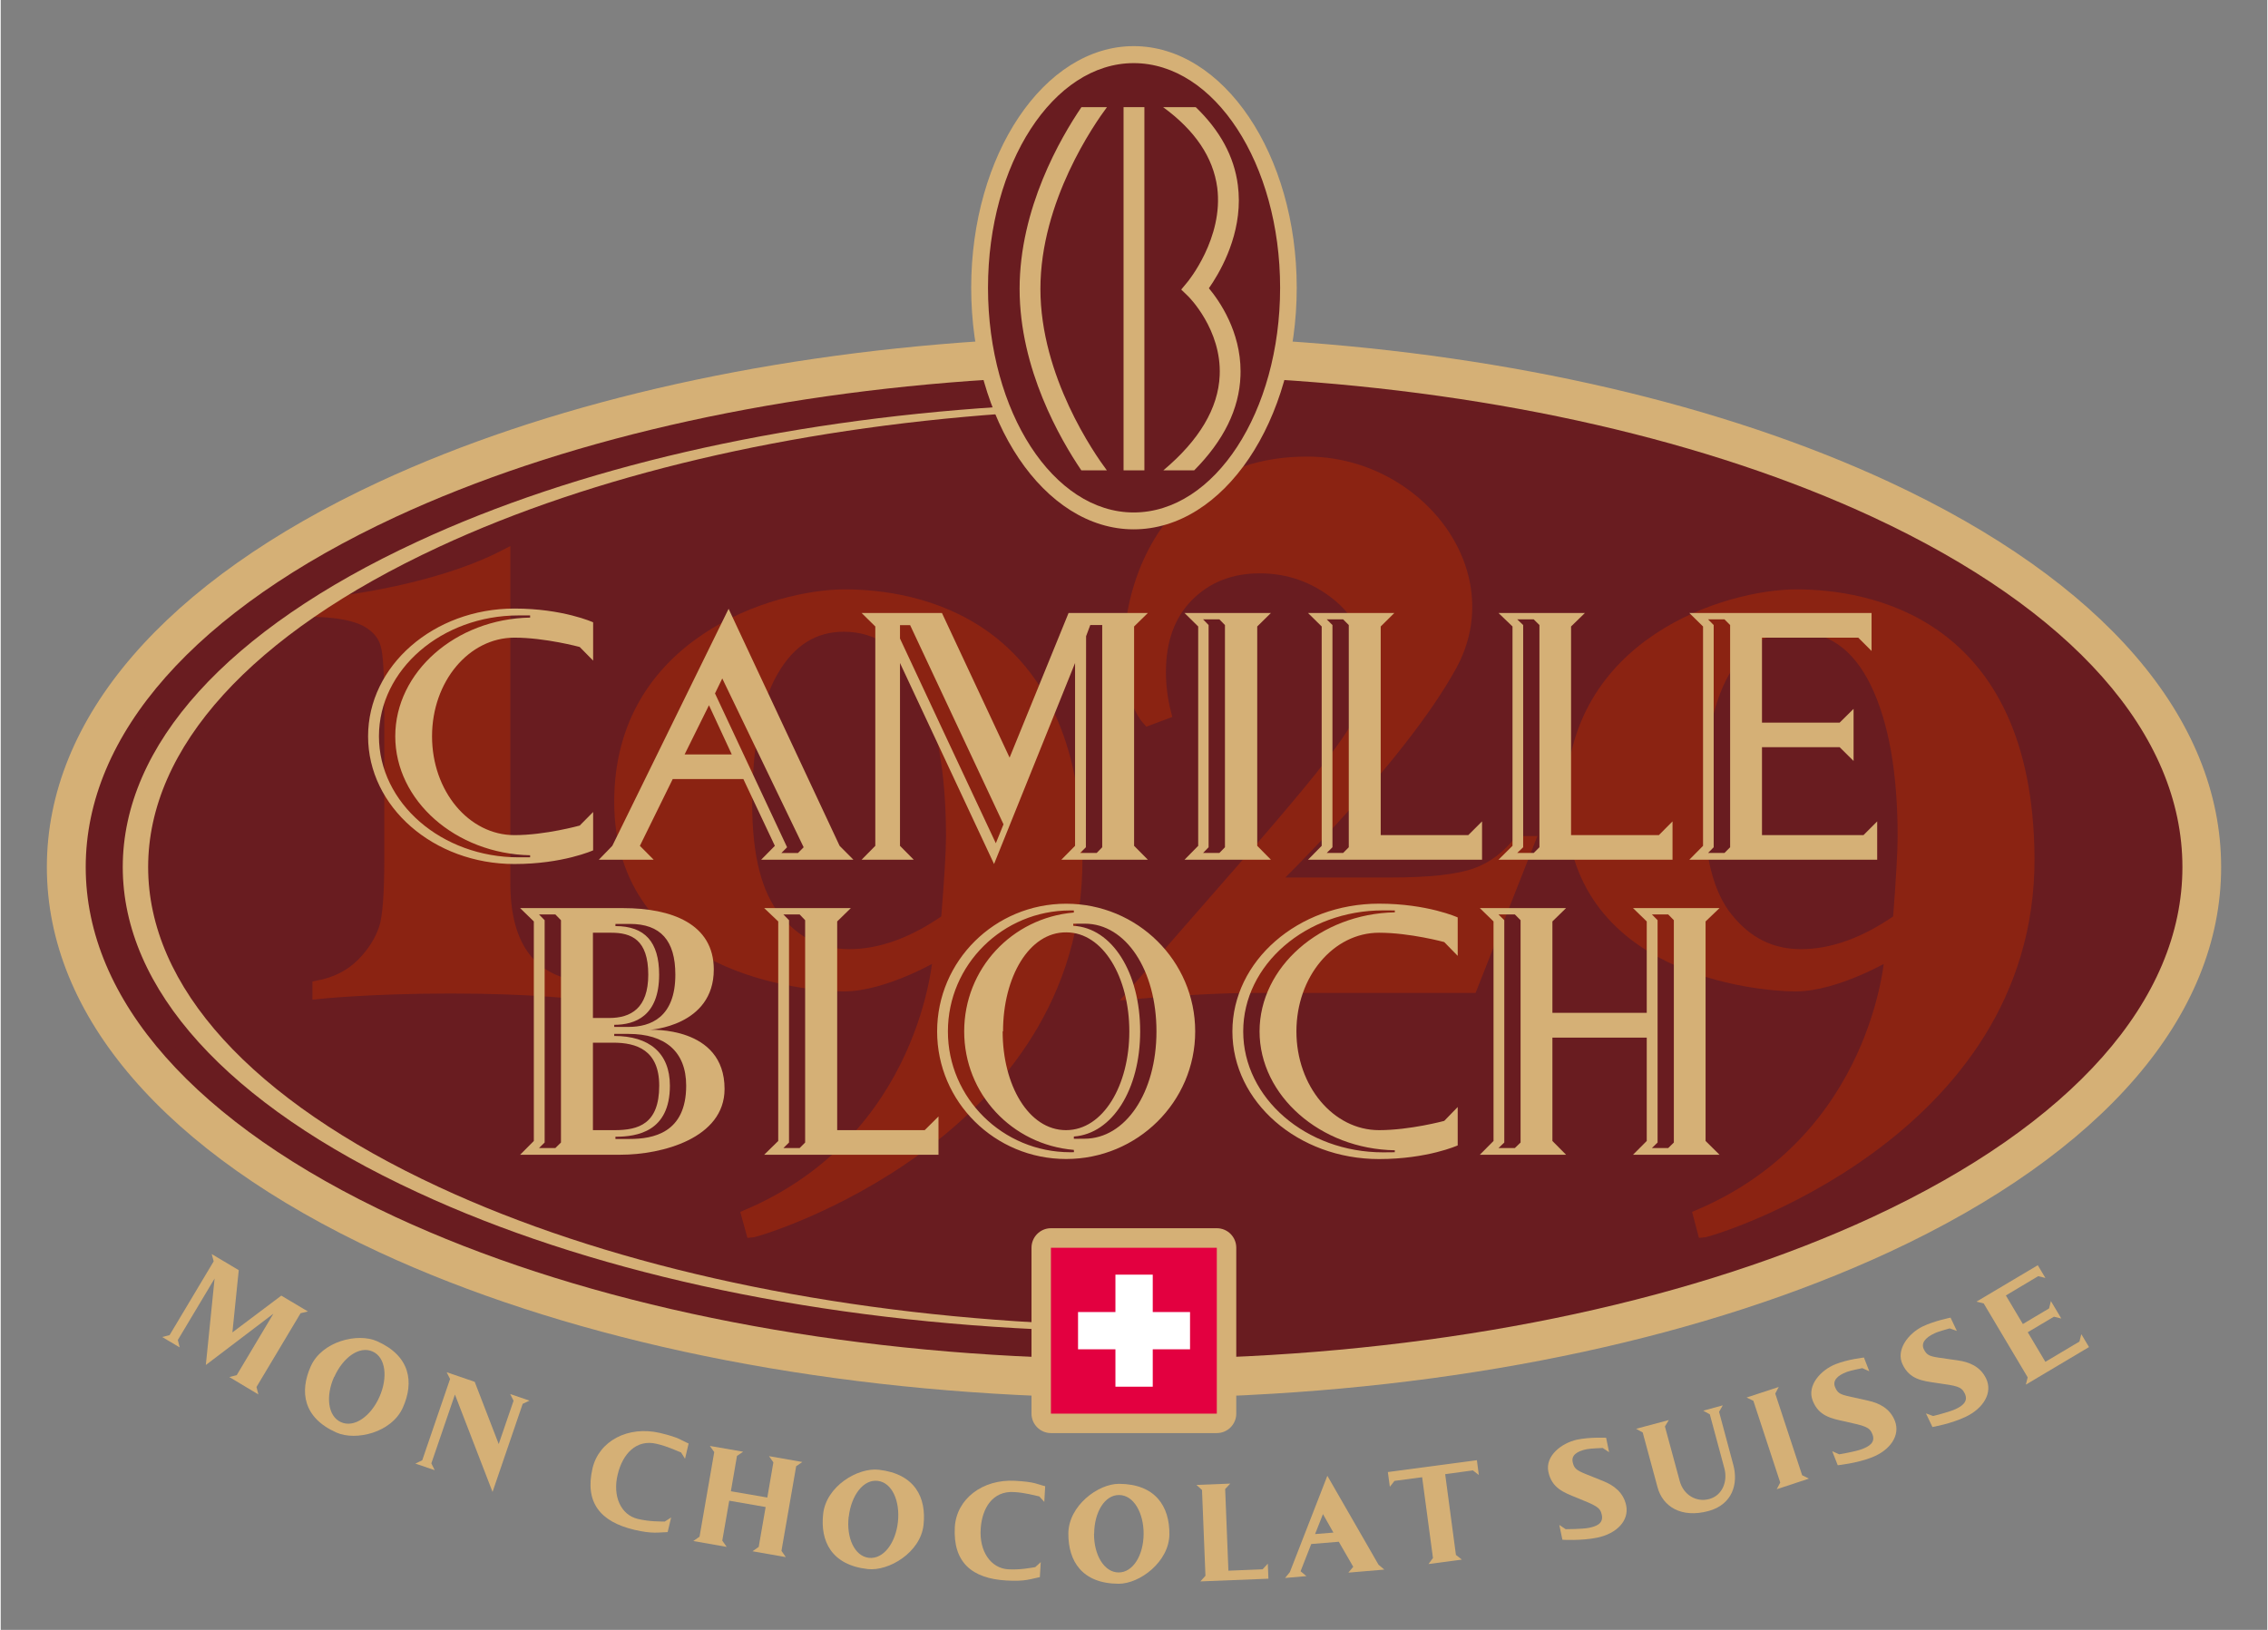 <?xml version="1.0" encoding="UTF-8" standalone="no"?>
<!DOCTYPE svg PUBLIC "-//W3C//DTD SVG 1.0//EN" "http://www.w3.org/TR/2001/REC-SVG-20010904/DTD/svg10.dtd">
<!-- Created with Inkscape (http://www.inkscape.org/) by Marsupilami -->
<svg
   xmlns:svg="http://www.w3.org/2000/svg"
   xmlns="http://www.w3.org/2000/svg"
   version="1.0"
   width="1024"
   height="736"
   viewBox="-2.397 -2.397 117.752 84.688"
   id="svg2855">
  <rect x="-2.397" y="-2.397" width="117.752" height="84.688" fill="#808080" stroke="none"/>
  <defs
     id="defs2857" />
  <path
     d="M 18.12,24.462 C 7.739,29.287 2.019,35.746 2.019,42.657 C 2.019,49.561 7.739,56.019 18.12,60.841 C 28.38,65.597 42,68.223 56.461,68.223 C 70.97,68.223 84.589,65.597 94.845,60.841 C 105.222,56.019 110.946,49.561 110.946,42.657 C 110.946,35.746 105.222,29.287 94.845,24.462 C 84.589,19.705 70.97,17.089 56.461,17.089 C 42,17.089 28.38,19.705 18.12,24.462"
     id="path2467"
     style="fill:#691c20;fill-opacity:1;fill-rule:nonzero;stroke:none" />
  <path
     d="M 18.12,24.462 C 7.739,29.287 2.019,35.746 2.019,42.657 C 2.019,49.561 7.739,56.019 18.12,60.841 C 28.38,65.597 42,68.223 56.461,68.223 C 70.97,68.223 84.589,65.597 94.845,60.841 C 105.222,56.019 110.946,49.561 110.946,42.657 C 110.946,35.746 105.222,29.287 94.845,24.462 C 84.589,19.705 70.97,17.089 56.461,17.089 C 42,17.089 28.38,19.705 18.12,24.462 z"
     id="path2481"
     style="fill:none;stroke:#691c20;stroke-width:1.47;stroke-linecap:butt;stroke-linejoin:miter;stroke-miterlimit:4;stroke-dasharray:none;stroke-opacity:1" />
  <path
     d="M 64.07,12.555 C 64.07,19.003 60.666,24.23 56.461,24.23 C 52.292,24.23 48.894,19.003 48.894,12.555 C 48.894,6.111 52.292,0.883 56.461,0.883 C 60.666,0.883 64.07,6.111 64.07,12.555"
     id="path2495"
     style="fill:#691c20;fill-opacity:1;fill-rule:nonzero;stroke:none" />
  <path
     d="M 64.07,12.555 C 64.07,19.003 60.666,24.23 56.461,24.23 C 52.292,24.23 48.894,19.003 48.894,12.555 C 48.894,6.111 52.292,0.883 56.461,0.883 C 60.666,0.883 64.07,6.111 64.07,12.555 z"
     id="path2509"
     style="fill:none;stroke:#691c20;stroke-width:0.98;stroke-linecap:butt;stroke-linejoin:miter;stroke-miterlimit:4;stroke-dasharray:none;stroke-opacity:1" />
  <path
     d="M 41.677,47.166 C 40.164,47.166 38.911,46.54 37.911,45.298 C 36.908,44.073 36.4,42.11 36.4,39.39 C 36.4,36.371 36.843,34.085 37.736,32.522 C 38.626,30.96 39.845,30.183 41.397,30.183 C 43.189,30.183 44.574,31.141 45.536,33.091 C 46.48,35.064 46.957,37.724 46.957,41.056 C 46.957,41.853 46.869,43.286 46.701,45.356 C 44.979,46.557 43.308,47.166 41.677,47.166 M 36.317,60.715 L 36.58,61.669 C 37.038,61.649 53.627,56.596 53.556,42.191 C 53.509,29.779 45.031,28.472 41.45,28.472 C 37.874,28.472 29.72,30.941 29.72,39.254 C 29.72,48.007 39.427,48.871 41.397,48.871 C 43.568,48.871 46.279,47.246 46.279,47.246 C 46.279,47.246 45.686,56.746 36.317,60.715"
     id="path2523"
     style="fill:#8b2312;fill-opacity:1;fill-rule:nonzero;stroke:none" />
  <path
     d="M 41.677,47.166 C 40.164,47.166 38.911,46.54 37.911,45.298 C 36.908,44.073 36.4,42.11 36.4,39.39 C 36.4,36.371 36.843,34.085 37.736,32.522 C 38.626,30.96 39.845,30.183 41.397,30.183 C 43.189,30.183 44.574,31.141 45.536,33.091 C 46.48,35.064 46.957,37.724 46.957,41.056 C 46.957,41.853 46.869,43.286 46.701,45.356 C 44.979,46.557 43.308,47.166 41.677,47.166 z M 36.317,60.715 L 36.58,61.669 C 37.038,61.649 53.627,56.596 53.556,42.191 C 53.509,29.779 45.031,28.472 41.45,28.472 C 37.874,28.472 29.72,30.941 29.72,39.254 C 29.72,48.007 39.427,48.871 41.397,48.871 C 43.568,48.871 46.279,47.246 46.279,47.246 C 46.279,47.246 45.686,56.746 36.317,60.715 z"
     id="path2529"
     style="fill:none;stroke:#8b2312;stroke-width:0.49;stroke-linecap:butt;stroke-linejoin:miter;stroke-miterlimit:4;stroke-dasharray:none;stroke-opacity:1" />
  <path
     d="M 91.125,47.166 C 89.603,47.166 88.352,46.54 87.354,45.298 C 86.35,44.073 85.846,42.11 85.846,39.39 C 85.846,36.371 86.291,34.085 87.183,32.522 C 88.066,30.96 89.288,30.183 90.843,30.183 C 92.636,30.183 94.016,31.141 94.972,33.091 C 95.929,35.064 96.396,37.724 96.396,41.056 C 96.396,41.853 96.314,43.286 96.153,45.356 C 94.429,46.557 92.746,47.166 91.125,47.166 M 85.764,60.715 L 86.016,61.669 C 86.468,61.649 103.077,56.596 103.017,42.191 C 102.948,29.779 94.475,28.472 90.893,28.472 C 87.325,28.472 79.162,30.941 79.162,39.254 C 79.162,48.007 88.873,48.871 90.843,48.871 C 93.011,48.871 95.724,47.246 95.724,47.246 C 95.724,47.246 95.136,56.746 85.764,60.715"
     id="path2535"
     style="fill:#8b2312;fill-opacity:1;fill-rule:nonzero;stroke:none" />
  <path
     d="M 91.125,47.166 C 89.603,47.166 88.352,46.54 87.354,45.298 C 86.35,44.073 85.846,42.11 85.846,39.39 C 85.846,36.371 86.291,34.085 87.183,32.522 C 88.066,30.96 89.288,30.183 90.843,30.183 C 92.636,30.183 94.016,31.141 94.972,33.091 C 95.929,35.064 96.396,37.724 96.396,41.056 C 96.396,41.853 96.314,43.286 96.153,45.356 C 94.429,46.557 92.746,47.166 91.125,47.166 z M 85.764,60.715 L 86.016,61.669 C 86.468,61.649 103.077,56.596 103.017,42.191 C 102.948,29.779 94.475,28.472 90.893,28.472 C 87.325,28.472 79.162,30.941 79.162,39.254 C 79.162,48.007 88.873,48.871 90.843,48.871 C 93.011,48.871 95.724,47.246 95.724,47.246 C 95.724,47.246 95.136,56.746 85.764,60.715 z"
     id="path2541"
     style="fill:none;stroke:#8b2312;stroke-width:0.49;stroke-linecap:butt;stroke-linejoin:miter;stroke-miterlimit:4;stroke-dasharray:none;stroke-opacity:1" />
  <path
     d="M 27.445,49.272 C 27.445,49.272 25.238,48.981 20.97,48.981 C 16.709,48.981 14.043,49.272 14.043,49.272 L 14.043,48.803 C 14.968,48.633 15.737,48.249 16.338,47.647 C 16.901,47.079 17.286,46.465 17.503,45.808 C 17.685,45.245 17.775,44.062 17.775,42.278 L 17.775,34.388 C 17.775,32.653 17.716,31.56 17.579,31.11 C 17.451,30.621 17.111,30.224 16.568,29.919 C 16.002,29.621 15.161,29.453 14.043,29.413 L 14.043,28.947 C 14.043,28.947 19.822,28.472 23.833,26.38 L 23.833,43.468 C 23.833,46.592 25.041,48.368 27.445,48.803 L 27.445,49.272"
     id="path2547"
     style="fill:#8b2312;fill-opacity:1;fill-rule:nonzero;stroke:none" />
  <path
     d="M 27.445,49.272 C 27.445,49.272 25.238,48.981 20.97,48.981 C 16.709,48.981 14.043,49.272 14.043,49.272 L 14.043,48.803 C 14.968,48.633 15.737,48.249 16.338,47.647 C 16.901,47.079 17.286,46.465 17.503,45.808 C 17.685,45.245 17.775,44.062 17.775,42.278 L 17.775,34.388 C 17.775,32.653 17.716,31.56 17.579,31.11 C 17.451,30.621 17.111,30.224 16.568,29.919 C 16.002,29.621 15.161,29.453 14.043,29.413 L 14.043,28.947 C 14.043,28.947 19.822,28.472 23.833,26.38 L 23.833,43.468 C 23.833,46.592 25.041,48.368 27.445,48.803 L 27.445,49.272 z"
     id="path2553"
     style="fill:none;stroke:#8b2312;stroke-width:0.49;stroke-linecap:butt;stroke-linejoin:miter;stroke-miterlimit:4;stroke-dasharray:none;stroke-opacity:1" />
  <path
     d="M 74.058,48.95 L 62.816,48.95 C 61.114,48.95 58.96,49.059 56.327,49.287 L 63.149,41.48 C 64.392,40.046 65.382,38.863 66.126,37.938 C 66.861,37.011 67.397,36.282 67.736,35.754 C 68.418,34.639 68.758,33.474 68.758,32.262 C 68.758,30.735 68.167,29.496 66.998,28.552 C 65.826,27.616 64.496,27.149 63.007,27.149 C 61.513,27.149 60.287,27.638 59.327,28.599 C 58.371,29.562 57.893,30.872 57.893,32.518 C 57.893,33.238 57.983,33.964 58.176,34.704 L 57.189,35.073 C 54.962,32.637 55.993,21.572 65.469,21.572 C 71.207,21.572 75.703,27.275 73.002,32.21 C 70.358,37.032 63.747,43.442 63.747,43.442 L 69.809,43.442 C 71.824,43.442 73.279,43.286 74.202,42.958 C 75.057,42.657 75.807,42.11 76.46,41.289 L 77.078,41.289 L 74.058,48.95"
     id="path2559"
     style="fill:#8b2312;fill-opacity:1;fill-rule:nonzero;stroke:none" />
  <path
     d="M 74.058,48.95 L 62.816,48.95 C 61.114,48.95 58.96,49.059 56.327,49.287 L 63.149,41.48 C 64.392,40.046 65.382,38.863 66.126,37.938 C 66.861,37.011 67.397,36.282 67.736,35.754 C 68.418,34.639 68.758,33.474 68.758,32.262 C 68.758,30.735 68.167,29.496 66.998,28.552 C 65.826,27.616 64.496,27.149 63.007,27.149 C 61.513,27.149 60.287,27.638 59.327,28.599 C 58.371,29.562 57.893,30.872 57.893,32.518 C 57.893,33.238 57.983,33.964 58.176,34.704 L 57.189,35.073 C 54.962,32.637 55.993,21.572 65.469,21.572 C 71.207,21.572 75.703,27.275 73.002,32.21 C 70.358,37.032 63.747,43.442 63.747,43.442 L 69.809,43.442 C 71.824,43.442 73.279,43.286 74.202,42.958 C 75.057,42.657 75.807,42.11 76.46,41.289 L 77.078,41.289 L 74.058,48.95 z"
     id="path2565"
     style="fill:none;stroke:#8b2312;stroke-width:0.49;stroke-linecap:butt;stroke-linejoin:miter;stroke-miterlimit:4;stroke-dasharray:none;stroke-opacity:1" />
  <path
     d="M 60.781,71.053 L 52.163,71.053 L 52.163,62.435 L 60.781,62.435 L 60.781,71.053 z"
     id="path2569"
     style="fill:#e30040;fill-opacity:1;fill-rule:nonzero;stroke:none" />
  <path
     d="M 60.781,71.053 L 52.163,71.053 L 52.163,62.435 L 60.781,62.435 L 60.781,71.053 z"
     id="path2573"
     style="fill:none;stroke:#e30040;stroke-width:0.98;stroke-linecap:butt;stroke-linejoin:miter;stroke-miterlimit:4;stroke-dasharray:none;stroke-opacity:1" />
  <path
     d="M 57.453,65.776 L 57.453,63.833 L 55.514,63.833 L 55.514,65.776 L 53.572,65.776 L 53.572,67.712 L 55.514,67.712 L 55.514,69.655 L 57.453,69.655 L 57.453,67.712 L 59.39,67.712 L 59.39,65.776 L 57.453,65.776 z"
     id="path2579"
     style="fill:#ffffff;fill-opacity:1;fill-rule:nonzero;stroke:none" />
  <path
     d="M 8.259,68.528 L 8.714,64.035 L 6.804,67.229 L 6.901,67.613 L 5.991,67.073 L 6.376,66.975 L 8.667,63.141 L 8.565,62.764 L 9.969,63.6 L 9.639,66.834 L 12.18,64.923 L 13.564,65.747 L 13.182,65.836 L 10.891,69.669 L 10.988,70.056 L 9.48,69.154 L 9.863,69.056 L 11.769,65.862 L 8.259,68.528 z"
     id="path2585"
     style="fill:#d5b076;fill-opacity:1;fill-rule:nonzero;stroke:none" />
  <path
     d="M 14.931,69.148 C 15.379,68.14 16.234,67.514 16.925,67.828 C 17.611,68.131 17.722,69.189 17.277,70.188 C 16.832,71.186 15.978,71.805 15.285,71.5 C 14.592,71.193 14.478,70.145 14.923,69.144 L 14.931,69.148 z M 17.156,67.292 C 16.146,66.842 14.288,67.292 13.707,68.603 C 13.123,69.915 13.317,71.272 15.046,72.038 C 16.054,72.486 17.921,72.044 18.5,70.73 C 19.083,69.419 18.882,68.059 17.156,67.292"
     id="path2591"
     style="fill:#d5b076;fill-opacity:1;fill-rule:nonzero;stroke:none" />
  <path
     d="M 19.975,73.638 L 20.149,73.992 L 19.144,73.65 L 19.502,73.477 L 20.947,69.255 L 20.771,68.903 L 22.227,69.401 L 23.475,72.635 L 24.246,70.385 L 24.071,70.036 L 25.074,70.379 L 24.72,70.546 L 23.154,75.123 L 21.2,70.062 L 19.975,73.638 z"
     id="path2597"
     style="fill:#d5b076;fill-opacity:1;fill-rule:nonzero;stroke:none" />
  <path
     d="M 30.514,77.089 C 28.752,76.67 27.936,75.673 28.348,73.895 C 28.686,72.468 30.195,71.676 31.844,72.056 C 32.896,72.307 32.942,72.439 33.341,72.606 L 33.154,73.399 L 32.95,73.073 C 32.684,72.973 32.268,72.762 31.693,72.626 C 30.607,72.361 29.912,73.169 29.661,74.195 C 29.372,75.348 29.824,76.319 30.704,76.526 C 31.313,76.67 31.854,76.656 32.101,76.662 L 32.432,76.451 L 32.251,77.21 C 31.759,77.221 31.471,77.313 30.514,77.089"
     id="path2603"
     style="fill:#d5b076;fill-opacity:1;fill-rule:nonzero;stroke:none" />
  <path
     d="M 35.089,77.653 L 35.319,77.979 L 33.583,77.674 L 33.908,77.448 L 34.672,73.051 L 34.444,72.733 L 36.175,73.033 L 35.853,73.252 L 35.536,75.088 L 37.429,75.414 L 37.744,73.586 L 37.518,73.264 L 39.249,73.567 L 38.928,73.788 L 38.164,78.184 L 38.39,78.51 L 36.66,78.206 L 36.982,77.979 L 37.342,75.907 L 35.451,75.579 L 35.089,77.653 z"
     id="path2609"
     style="fill:#d5b076;fill-opacity:1;fill-rule:nonzero;stroke:none" />
  <path
     d="M 41.661,76.408 C 41.787,75.31 42.415,74.454 43.167,74.549 C 43.914,74.635 44.335,75.607 44.213,76.694 C 44.09,77.785 43.46,78.63 42.705,78.547 C 41.955,78.46 41.528,77.498 41.656,76.408 L 41.661,76.408 z M 43.223,73.97 C 42.126,73.845 40.49,74.83 40.331,76.258 C 40.169,77.682 40.763,78.918 42.641,79.13 C 43.738,79.255 45.384,78.27 45.544,76.846 C 45.703,75.42 45.103,74.186 43.223,73.97"
     id="path2615"
     style="fill:#d5b076;fill-opacity:1;fill-rule:nonzero;stroke:none" />
  <path
     d="M 49.854,79.725 C 48.047,79.622 47.071,78.774 47.17,76.953 C 47.255,75.491 48.605,74.451 50.296,74.544 C 51.374,74.604 51.443,74.725 51.865,74.826 L 51.818,75.641 L 51.561,75.356 C 51.285,75.301 50.834,75.163 50.247,75.129 C 49.131,75.059 48.585,75.971 48.515,77.028 C 48.432,78.215 49.044,79.092 49.945,79.143 C 50.572,79.178 51.103,79.068 51.347,79.031 L 51.635,78.769 L 51.588,79.549 C 51.105,79.644 50.838,79.783 49.854,79.725"
     id="path2629"
     style="fill:#d5b076;fill-opacity:1;fill-rule:nonzero;stroke:none" />
  <path
     d="M 54.409,77.29 C 54.417,76.186 54.952,75.27 55.711,75.284 C 56.461,75.287 56.984,76.209 56.979,77.31 C 56.971,78.402 56.435,79.31 55.678,79.307 C 54.92,79.302 54.394,78.385 54.402,77.29 L 54.409,77.29 z M 55.707,74.702 C 54.603,74.696 53.078,75.849 53.068,77.284 C 53.062,78.717 53.782,79.884 55.673,79.894 C 56.777,79.901 58.309,78.749 58.318,77.319 C 58.328,75.88 57.597,74.713 55.707,74.702"
     id="path2635"
     style="fill:#d5b076;fill-opacity:1;fill-rule:nonzero;stroke:none" />
  <path
     d="M 60.012,75.022 L 59.724,74.759 L 61.48,74.69 L 61.215,74.973 L 61.384,79.215 L 63.161,79.143 L 63.431,78.849 L 63.462,79.631 L 59.926,79.772 L 60.191,79.48 L 60.012,75.022 z"
     id="path2649"
     style="fill:#d5b076;fill-opacity:1;fill-rule:nonzero;stroke:none" />
  <path
     d="M 65.886,77.313 L 66.296,76.275 L 66.839,77.235 L 65.886,77.313 z M 67.118,77.711 L 67.869,79.013 L 67.614,79.316 L 69.483,79.158 L 69.182,78.904 L 66.524,74.284 L 64.576,79.29 L 64.329,79.593 L 65.436,79.498 L 65.133,79.244 L 65.687,77.829 L 67.118,77.711 z"
     id="path2655"
     style="fill:#d5b076;fill-opacity:1;fill-rule:nonzero;stroke:none" />
  <path
     d="M 74.293,73.474 L 74.393,74.241 L 74.084,74.004 L 72.645,74.2 L 73.204,78.397 L 73.513,78.639 L 71.778,78.87 L 72.011,78.556 L 71.448,74.359 L 70.013,74.549 L 69.771,74.855 L 69.667,74.09 L 74.293,73.474 z"
     id="path2661"
     style="fill:#d5b076;fill-opacity:1;fill-rule:nonzero;stroke:none" />
  <path
     d="M 80.125,76.986 C 80.471,76.913 80.881,76.783 80.782,76.314 C 80.7,75.919 80.494,75.838 79.5,75.431 C 78.795,75.151 78.183,74.921 78.006,74.077 C 77.835,73.255 78.68,72.587 79.493,72.407 C 80.171,72.266 81.007,72.309 81.007,72.309 L 81.161,73.059 L 80.831,72.84 C 80.831,72.84 80.211,72.86 80.01,72.901 C 79.455,73.01 79.199,73.241 79.268,73.567 C 79.338,73.898 79.456,73.99 79.932,74.188 L 80.852,74.557 C 81.385,74.771 81.904,75.134 82.048,75.823 C 82.212,76.618 81.55,77.29 80.547,77.498 C 79.718,77.67 78.735,77.607 78.735,77.607 L 78.575,76.838 L 78.906,77.059 C 78.906,77.059 79.779,77.059 80.125,76.986"
     id="path2667"
     style="fill:#d5b076;fill-opacity:1;fill-rule:nonzero;stroke:none" />
  <path
     d="M 82.907,72.033 L 82.564,71.842 L 84.264,71.388 L 84.061,71.719 L 84.833,74.566 C 85.024,75.27 85.689,75.679 86.366,75.491 C 87.033,75.313 87.339,74.589 87.148,73.889 L 86.394,71.091 L 86.053,70.901 L 87.068,70.623 L 86.875,70.961 L 87.614,73.716 C 87.879,74.696 87.575,75.777 86.319,76.117 C 84.911,76.494 83.947,75.886 83.677,74.878 L 82.907,72.033"
     id="path2673"
     style="fill:#d5b076;fill-opacity:1;fill-rule:nonzero;stroke:none" />
  <path
     d="M 91.543,74.431 L 89.871,74.982 L 90.052,74.633 L 88.656,70.387 L 88.304,70.217 L 89.974,69.669 L 89.793,70.012 L 91.19,74.255 L 91.543,74.431 z"
     id="path2679"
     style="fill:#d5b076;fill-opacity:1;fill-rule:nonzero;stroke:none" />
  <path
     d="M 94.304,72.897 C 94.636,72.768 95.018,72.572 94.842,72.128 C 94.695,71.748 94.479,71.698 93.432,71.465 C 92.688,71.307 92.047,71.177 91.737,70.375 C 91.431,69.591 92.153,68.794 92.927,68.485 C 93.567,68.231 94.401,68.14 94.401,68.14 L 94.677,68.851 L 94.317,68.692 C 94.317,68.692 93.708,68.811 93.517,68.885 C 92.987,69.083 92.775,69.355 92.896,69.664 C 93.02,69.978 93.151,70.056 93.654,70.165 L 94.623,70.382 C 95.179,70.502 95.753,70.777 96.007,71.428 C 96.305,72.189 95.762,72.958 94.807,73.33 C 94.019,73.638 93.04,73.736 93.04,73.736 L 92.753,73.007 L 93.115,73.169 C 93.115,73.169 93.977,73.025 94.304,72.897"
     id="path2685"
     style="fill:#d5b076;fill-opacity:1;fill-rule:nonzero;stroke:none" />
  <path
     d="M 99.162,70.82 C 99.481,70.67 99.844,70.439 99.64,70.01 C 99.464,69.646 99.242,69.612 98.184,69.462 C 97.431,69.355 96.781,69.278 96.409,68.499 C 96.044,67.741 96.706,66.891 97.452,66.525 C 98.074,66.228 98.9,66.067 98.9,66.067 L 99.228,66.756 L 98.856,66.626 C 98.856,66.626 98.256,66.787 98.071,66.88 C 97.558,67.119 97.368,67.404 97.51,67.704 C 97.658,68.007 97.795,68.073 98.302,68.148 L 99.284,68.289 C 99.852,68.367 100.444,68.597 100.747,69.229 C 101.101,69.964 100.616,70.773 99.694,71.216 C 98.931,71.583 97.96,71.75 97.96,71.75 L 97.622,71.042 L 97.997,71.179 C 97.997,71.179 98.841,70.969 99.162,70.82"
     id="path2691"
     style="fill:#d5b076;fill-opacity:1;fill-rule:nonzero;stroke:none" />
  <path
     d="M 102.812,69.548 L 102.907,69.168 L 100.623,65.329 L 100.246,65.236 L 103.432,63.343 L 103.828,64.005 L 103.455,63.911 L 101.774,64.914 L 102.657,66.398 L 104.019,65.588 L 104.113,65.205 L 104.654,66.113 L 104.271,66.018 L 102.911,66.825 L 103.826,68.363 L 105.597,67.309 L 105.694,66.926 L 106.093,67.596 L 102.812,69.548 z"
     id="path2697"
     style="fill:#d5b076;fill-opacity:1;fill-rule:nonzero;stroke:none" />
  <path
     d="M 51.422,66.669 C 39.253,66.09 27.983,63.614 19.237,59.547 C 9.374,54.982 3.943,48.981 3.943,42.657 C 3.943,36.324 9.374,30.321 19.237,25.752 C 27.523,21.902 38.087,19.48 49.543,18.742 L 49.692,19.1 C 38.618,19.895 28.414,22.284 20.377,26.015 C 10.631,30.539 5.262,36.452 5.262,42.657 C 5.262,48.863 10.631,54.766 20.377,59.285 C 28.839,63.211 39.698,65.655 51.437,66.32 L 51.422,66.669"
     id="path2703"
     style="fill:#d5b076;fill-opacity:1;fill-rule:nonzero;stroke:none" />
  <path
     d="M 48.021,12.555 C 48.021,19.473 51.812,25.107 56.461,25.107 C 61.137,25.107 64.933,19.473 64.933,12.555 C 64.933,5.639 61.137,6.0518e-06 56.461,6.0518e-06 C 51.812,6.0518e-06 48.021,5.639 48.021,12.555 M 64.07,12.555 C 64.07,19.003 60.666,24.23 56.461,24.23 C 52.292,24.23 48.894,19.003 48.894,12.555 C 48.894,6.111 52.292,0.883 56.461,0.883 C 60.666,0.883 64.07,6.111 64.07,12.555"
     id="path2709"
     style="fill:#d5b076;fill-opacity:1;fill-rule:nonzero;stroke:none" />
  <path
     d="M 55.936,22.042 L 57.019,22.042 L 57.019,3.17 L 55.936,3.17 L 55.936,22.042 z"
     id="path2713"
     style="fill:#d5b076;fill-opacity:1;fill-rule:nonzero;stroke:none" />
  <path
     d="M 60.803,7.346 C 61.143,9.972 59.272,12.24 59.253,12.261 L 58.932,12.648 L 59.292,12.996 C 59.314,13.014 61.035,14.723 60.931,17.11 C 60.857,18.811 59.874,20.473 58.003,22.042 L 59.606,22.042 C 61.137,20.499 61.949,18.856 62.011,17.131 C 62.015,17.055 62.015,16.971 62.015,16.899 C 62.015,14.824 60.927,13.25 60.37,12.58 C 60.885,11.842 61.926,10.111 61.926,8.01 C 61.926,7.748 61.907,7.477 61.874,7.219 C 61.681,5.722 60.937,4.372 59.687,3.171 L 57.992,3.171 C 59.655,4.383 60.592,5.783 60.803,7.346"
     id="path2719"
     style="fill:#d5b076;fill-opacity:1;fill-rule:nonzero;stroke:none" />
  <path
     d="M 51.617,12.613 C 51.617,8.054 54.43,4.033 55.074,3.171 L 53.748,3.171 C 52.662,4.774 50.536,8.425 50.536,12.613 C 50.536,16.795 52.662,20.444 53.743,22.042 L 55.069,22.042 C 54.43,21.191 51.617,17.163 51.617,12.613"
     id="path2725"
     style="fill:#d5b076;fill-opacity:1;fill-rule:nonzero;stroke:none" />
  <path
     d="M 60.781,61.421 C 61.342,61.421 61.792,61.875 61.792,62.435 L 61.792,71.053 C 61.792,71.609 61.342,72.065 60.781,72.065 L 52.163,72.065 C 51.608,72.065 51.154,71.609 51.154,71.053 L 51.154,62.435 C 51.154,61.875 51.608,61.421 52.163,61.421 L 60.781,61.421 z M 60.781,62.435 L 52.163,62.435 L 52.163,71.053 L 60.781,71.053 L 60.781,62.435 z"
     id="path2731"
     style="fill:#d5b076;fill-opacity:1;fill-rule:nonzero;stroke:none" />
  <path
     d="M 24.292,30.735 C 25.896,30.735 27.683,31.22 27.683,31.22 L 28.38,31.928 L 28.38,29.938 C 28.38,29.938 26.814,29.223 24.293,29.223 C 20.091,29.223 16.688,32.201 16.688,35.86 C 16.688,39.526 20.091,42.497 24.293,42.497 C 26.814,42.497 28.38,41.786 28.38,41.786 L 28.38,39.794 L 27.683,40.498 C 27.683,40.498 25.896,40.996 24.292,40.996 C 21.926,40.996 20.011,38.713 20.011,35.86 C 20.011,33.015 21.926,30.735 24.292,30.735 M 25.106,42.042 L 25.106,42.149 L 24.511,42.149 C 20.508,42.149 17.253,39.331 17.253,35.86 C 17.253,32.399 20.508,29.58 24.511,29.58 L 25.106,29.58 L 25.106,29.692 C 21.238,29.761 18.1,32.522 18.1,35.86 C 18.1,39.201 21.238,41.964 25.106,42.042"
     id="path2737"
     style="fill:#d5b076;fill-opacity:1;fill-rule:nonzero;stroke:none" />
  <path
     d="M 69.208,46.067 C 70.817,46.067 72.596,46.552 72.596,46.552 L 73.296,47.269 L 73.296,45.272 C 73.296,45.272 71.731,44.557 69.208,44.557 C 65.004,44.557 61.591,47.532 61.591,51.195 C 61.591,54.855 65.004,57.827 69.208,57.827 C 71.731,57.827 73.296,57.118 73.296,57.118 L 73.296,55.123 L 72.596,55.844 C 72.596,55.844 70.817,56.325 69.208,56.325 C 66.838,56.325 64.917,54.04 64.917,51.195 C 64.917,48.344 66.838,46.067 69.208,46.067 M 70.03,57.371 L 70.026,57.472 L 69.424,57.478 C 65.415,57.478 62.153,54.659 62.153,51.195 C 62.153,47.725 65.415,44.906 69.424,44.906 L 70.03,44.909 L 70.03,45.007 C 66.161,45.082 63.002,47.852 63.002,51.195 C 63.002,54.529 66.161,57.308 70.03,57.371"
     id="path2743"
     style="fill:#d5b076;fill-opacity:1;fill-rule:nonzero;stroke:none" />
  <path
     d="M 52.953,44.56 C 49.248,44.56 46.251,47.532 46.251,51.195 C 46.251,54.855 49.248,57.824 52.953,57.824 C 56.658,57.824 59.658,54.855 59.658,51.195 C 59.658,47.532 56.658,44.56 52.953,44.56 M 53.167,57.472 C 49.662,57.472 46.811,54.659 46.811,51.195 C 46.811,47.725 49.662,44.909 53.167,44.909 L 53.354,44.909 L 53.354,45.018 C 50.127,45.295 47.657,47.949 47.657,51.195 C 47.657,54.429 50.127,57.08 53.354,57.351 L 53.361,57.469 L 53.167,57.472 z M 52.961,46.048 C 54.882,46.048 56.236,48.394 56.236,51.195 C 56.236,53.988 54.882,56.325 52.946,56.325 C 51.004,56.325 49.655,53.988 49.655,51.195 L 49.675,51.195 C 49.675,48.379 51.025,46.027 52.961,46.048 M 53.902,56.77 L 53.354,56.775 L 53.354,56.656 C 55.351,56.512 56.799,54.213 56.799,51.195 C 56.799,48.128 55.338,45.814 53.326,45.707 L 53.32,45.6 L 53.925,45.597 C 56.051,45.597 57.646,48.001 57.646,51.195 C 57.646,54.374 56.04,56.77 53.902,56.77"
     id="path2749"
     style="fill:#d5b076;fill-opacity:1;fill-rule:nonzero;stroke:none" />
  <path
     d="M 41.901,42.272 L 41.185,41.552 L 35.418,29.236 L 29.376,41.552 L 28.676,42.272 L 31.524,42.272 L 30.809,41.552 L 32.515,38.081 L 36.184,38.081 L 37.821,41.552 L 37.11,42.272 L 41.901,42.272 z M 33.133,36.802 L 34.398,34.247 L 35.582,36.802 L 33.133,36.802 z M 34.711,33.633 L 35.089,32.855 L 39.317,41.626 L 39.022,41.924 L 38.16,41.924 L 38.456,41.626 L 34.711,33.633 z"
     id="path2755"
     style="fill:#d5b076;fill-opacity:1;fill-rule:nonzero;stroke:none" />
  <path
     d="M 56.484,30.154 L 57.198,29.455 L 53.079,29.455 L 50.016,36.968 L 46.502,29.455 L 42.329,29.455 L 43.039,30.154 L 43.039,41.552 L 42.329,42.272 L 45.035,42.272 L 44.322,41.552 L 44.322,32.053 L 49.208,42.497 L 53.417,32.053 L 53.417,41.552 L 52.706,42.272 L 57.198,42.272 L 56.484,41.552 L 56.484,30.154 z M 49.301,41.418 L 46.595,35.646 L 44.322,30.782 L 44.322,30.085 L 44.848,30.085 L 49.7,40.433 L 49.301,41.418 z M 54.828,41.626 L 54.54,41.922 L 53.681,41.922 L 53.979,41.626 L 53.99,30.66 L 54.207,30.08 L 54.828,30.08 L 54.828,41.626 z"
     id="path2761"
     style="fill:#d5b076;fill-opacity:1;fill-rule:nonzero;stroke:none" />
  <path
     d="M 62.881,30.154 L 63.591,29.455 L 59.105,29.455 L 59.814,30.154 L 59.814,41.552 L 59.105,42.272 L 63.591,42.272 L 62.881,41.552 L 62.881,30.154 z M 61.204,41.626 L 60.915,41.922 L 60.068,41.922 L 60.354,41.626 L 60.354,30.08 L 60.068,29.785 L 60.915,29.785 L 61.204,30.08 L 61.204,41.626 z"
     id="path2767"
     style="fill:#d5b076;fill-opacity:1;fill-rule:nonzero;stroke:none" />
  <path
     d="M 73.845,40.995 L 69.296,40.995 L 69.296,30.154 L 70.002,29.455 L 65.521,29.455 L 66.23,30.154 L 66.23,41.552 L 65.521,42.272 L 74.561,42.272 L 74.561,40.282 L 73.845,40.995 z M 67.637,41.626 L 67.344,41.922 L 66.492,41.922 L 66.789,41.626 L 66.789,30.08 L 66.492,29.785 L 67.344,29.785 L 67.637,30.08 L 67.637,41.626 z"
     id="path2773"
     style="fill:#d5b076;fill-opacity:1;fill-rule:nonzero;stroke:none" />
  <path
     d="M 83.747,40.995 L 79.185,40.995 L 79.185,30.154 L 79.903,29.455 L 75.416,29.455 L 76.143,30.154 L 76.143,41.552 L 75.416,42.272 L 84.456,42.272 L 84.456,40.282 L 83.747,40.995 z M 77.542,41.626 L 77.245,41.922 L 76.388,41.922 L 76.697,41.626 L 76.697,30.08 L 76.388,29.785 L 77.245,29.785 L 77.542,30.08 L 77.542,41.626 z"
     id="path2779"
     style="fill:#d5b076;fill-opacity:1;fill-rule:nonzero;stroke:none" />
  <path
     d="M 45.605,56.325 L 41.059,56.325 L 41.059,45.48 L 41.768,44.788 L 37.267,44.788 L 37.996,45.48 L 37.996,56.887 L 37.267,57.602 L 46.322,57.602 L 46.322,55.613 L 45.605,56.325 z M 39.394,56.968 L 39.107,57.256 L 38.263,57.256 L 38.556,56.968 L 38.556,45.416 L 38.263,45.116 L 39.107,45.116 L 39.394,45.416 L 39.394,56.968 z"
     id="path2785"
     style="fill:#d5b076;fill-opacity:1;fill-rule:nonzero;stroke:none" />
  <path
     d="M 31.305,51.114 C 31.305,51.114 34.648,50.933 34.648,47.979 C 34.648,45.597 32.446,44.788 29.941,44.788 L 24.588,44.788 L 25.299,45.48 L 25.299,56.887 L 24.588,57.602 L 29.812,57.602 C 31.941,57.602 35.208,56.755 35.208,54.184 C 35.208,50.89 31.305,51.114 31.305,51.114 M 29.539,45.609 L 30.286,45.609 C 31.885,45.609 32.651,46.471 32.651,48.246 C 32.651,50.48 31.348,50.961 30.22,50.961 L 29.476,50.961 L 29.476,50.852 C 30.557,50.852 31.809,50.397 31.809,48.246 C 31.809,46.54 31.063,45.722 29.539,45.722 L 29.539,45.609 z M 28.369,46.067 L 29.319,46.067 C 30.362,46.067 31.244,46.419 31.244,48.246 C 31.244,49.993 30.341,50.497 29.214,50.497 L 28.369,50.497 L 28.369,46.067 z M 26.709,56.968 L 26.416,57.256 L 25.567,57.256 L 25.861,56.968 L 25.861,45.416 L 25.567,45.116 L 26.416,45.116 L 26.709,45.416 L 26.709,56.968 z M 28.369,56.325 L 28.369,51.78 L 29.427,51.78 C 30.626,51.78 31.813,52.158 31.813,54.014 C 31.813,56.005 30.735,56.325 29.496,56.325 L 28.369,56.325 z M 30.286,56.782 L 29.539,56.782 L 29.539,56.668 C 30.678,56.668 32.368,56.394 32.368,54.014 C 32.368,52.305 31.283,51.431 29.476,51.431 L 29.476,51.324 L 30.22,51.324 C 32.103,51.324 33.214,52.227 33.214,54.014 C 33.214,56.486 31.474,56.782 30.286,56.782"
     id="path2791"
     style="fill:#d5b076;fill-opacity:1;fill-rule:nonzero;stroke:none" />
  <path
     d="M 86.174,45.48 L 86.897,44.788 L 82.404,44.788 L 83.117,45.48 L 83.117,50.229 L 78.216,50.229 L 78.216,45.48 L 78.925,44.788 L 74.446,44.788 L 75.157,45.48 L 75.157,56.887 L 74.446,57.602 L 78.925,57.602 L 78.216,56.887 L 78.216,51.518 L 83.117,51.518 L 83.117,56.887 L 82.404,57.602 L 86.897,57.602 L 86.174,56.887 L 86.174,45.48 z M 76.562,56.968 L 76.264,57.256 L 75.413,57.256 L 75.716,56.968 L 75.716,45.416 L 75.413,45.116 L 76.264,45.116 L 76.562,45.416 L 76.562,56.968 z M 84.525,56.968 L 84.231,57.256 L 83.384,57.256 L 83.68,56.968 L 83.68,45.416 L 83.384,45.116 L 84.231,45.116 L 84.525,45.416 L 84.525,56.968 z"
     id="path2797"
     style="fill:#d5b076;fill-opacity:1;fill-rule:nonzero;stroke:none" />
  <path
     d="M 94.377,40.995 L 89.104,40.995 L 89.104,36.427 L 93.139,36.427 L 93.862,37.142 L 93.862,34.435 L 93.139,35.15 L 89.104,35.15 L 89.104,30.735 L 94.104,30.735 L 94.797,31.427 L 94.797,29.455 L 85.33,29.455 L 86.042,30.154 L 86.042,41.552 L 85.33,42.272 L 95.089,42.272 L 95.089,40.282 L 94.377,40.995 z M 87.449,41.626 L 87.155,41.922 L 86.303,41.922 L 86.595,41.626 L 86.595,30.08 L 86.303,29.785 L 87.155,29.785 L 87.449,30.08 L 87.449,41.626 z"
     id="path2803"
     style="fill:#d5b076;fill-opacity:1;fill-rule:nonzero;stroke:none" />
  <path
     d="M 64.268,15.321 C 76.106,16.093 87.045,18.625 95.695,22.636 C 106.831,27.809 112.958,34.915 112.958,42.657 C 112.958,50.388 106.831,57.498 95.695,62.669 C 86.313,67.018 74.237,69.626 61.24,70.142 L 61.224,68.125 C 73.931,67.617 85.719,65.072 94.845,60.841 C 105.222,56.02 110.946,49.561 110.946,42.657 C 110.946,35.746 105.222,29.287 94.845,24.462 C 86.314,20.506 75.459,18.03 63.698,17.311 L 64.268,15.321"
     id="path2809"
     style="fill:#d5b076;fill-opacity:1;fill-rule:nonzero;stroke:none" />
  <path
     d="M 51.577,70.137 C 38.664,69.609 26.623,67.004 17.269,62.669 C 6.133,57.498 1.78432e-05,50.388 1.78432e-05,42.657 C 1.78432e-05,34.915 6.133,27.809 17.269,22.636 C 25.884,18.64 36.782,16.112 48.541,15.329 L 49.028,17.324 C 37.379,18.062 26.604,20.529 18.12,24.462 C 7.738,29.286 2.019,35.746 2.019,42.657 C 2.019,49.561 7.738,56.023 18.12,60.841 C 27.2,65.05 38.909,67.59 51.5,68.119 L 51.577,70.137"
     id="path2815"
     style="fill:#d5b076;fill-opacity:1;fill-rule:nonzero;stroke:none" />
</svg>
<!-- version: 20090314, original size: 112.95847 79.893967, border: 3% -->
